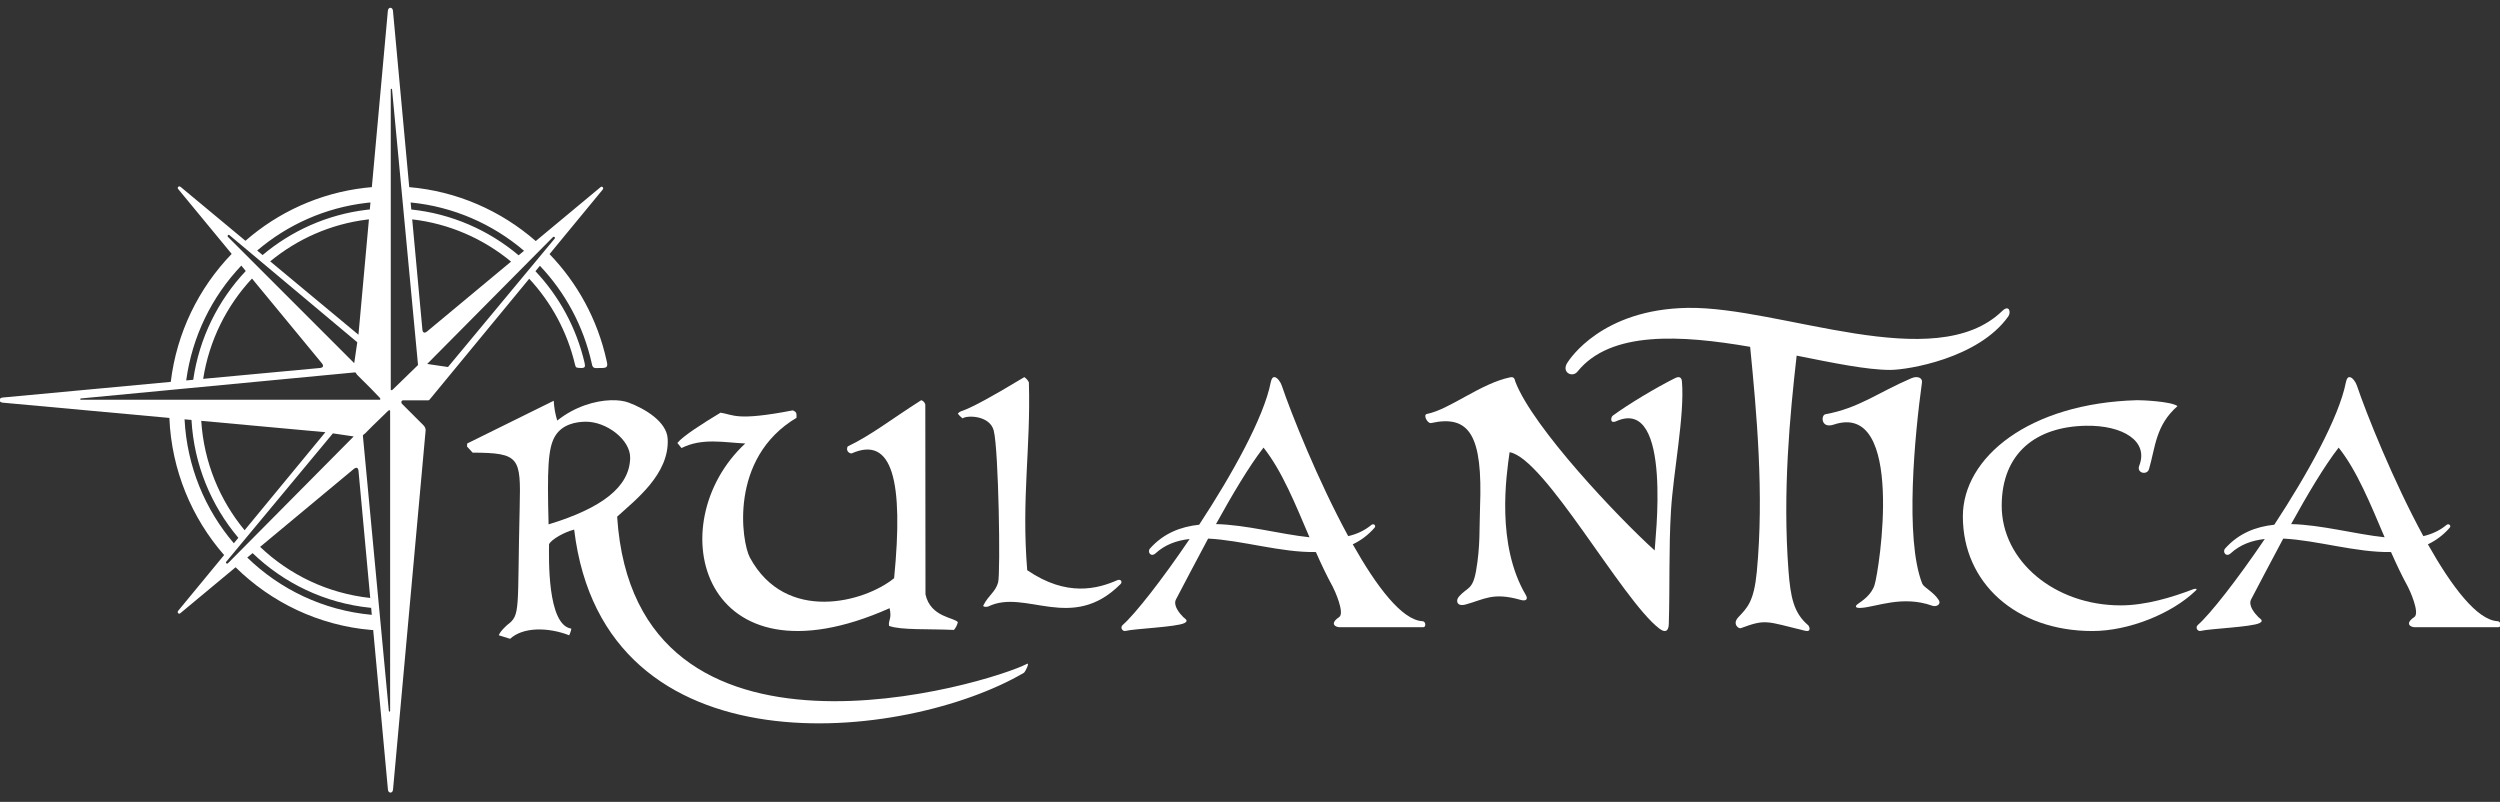 <?xml version="1.0" encoding="UTF-8"?>
<svg width="212px" height="68px" viewBox="0 0 212 68" version="1.1" xmlns="http://www.w3.org/2000/svg" xmlns:xlink="http://www.w3.org/1999/xlink">
    <rect x="0" y="0" width="212" height="68" fill="#333333" stroke="none"/>
    <!-- Generator: Sketch 54.1 (76490) - https://sketchapp.com -->
    <title>logo-rulantica-waterworld-desktop</title>
    <desc>Created with Sketch.</desc>
    <g id="Page-1" stroke="none" stroke-width="1" fill="none" fill-rule="evenodd">
        <g id="logo-rulantica-waterworld-desktop" transform="translate(-2, -1)" fill="#FFFFFF" fill-rule="nonzero">
            <path d="M35.106,1.66 C35.006,1.66 34.906,1.743 34.891,1.909 L33.533,16.869 C33.337,16.885 33.141,16.904 32.945,16.927 C29.064,17.38 25.579,19.006 22.814,21.42 L17.319,16.851 C17.167,16.724 17.002,16.901 17.104,17.024 L21.646,22.531 C18.85,25.428 16.982,29.211 16.482,33.383 L2.213,34.712 C1.881,34.743 1.881,35.114 2.213,35.144 L16.363,36.44 C16.547,40.873 18.262,44.929 21.005,48.07 L17.112,52.792 C16.986,52.945 17.162,53.11 17.284,53.008 L21.978,49.104 C24.995,52.077 29.015,54.041 33.513,54.427 C33.56,54.431 33.605,54.43 33.647,54.426 L34.897,67.963 C34.928,68.296 35.297,68.296 35.328,67.963 L38.093,37.502 C38.107,37.345 38.022,37.176 37.91,37.065 L36.1,35.258 C35.986,35.145 36.026,34.946 36.194,34.946 L38.313,34.949 C38.366,34.95 38.413,34.906 38.446,34.866 L46.877,24.637 C48.731,26.632 50.104,29.118 50.768,31.943 C50.826,32.191 50.89,32.19 51.218,32.204 C51.604,32.221 51.657,32.126 51.569,31.753 C50.864,28.748 49.392,26.108 47.405,23.997 L47.783,23.539 C49.92,25.793 51.485,28.638 52.195,31.878 C52.268,32.286 52.489,32.204 52.816,32.208 C53.438,32.216 53.592,32.18 53.443,31.602 C52.671,28.076 50.949,24.983 48.6,22.548 L53.106,17.08 C53.232,16.927 53.057,16.762 52.935,16.864 L47.432,21.441 C44.473,18.856 40.732,17.211 36.703,16.869 L35.322,1.909 C35.306,1.743 35.206,1.66 35.106,1.66 Z M35.188,8.526 C35.215,8.526 35.242,8.546 35.246,8.587 L37.449,31.954 L35.303,34.039 C35.276,34.065 35.235,34.084 35.2,34.086 C35.164,34.089 35.136,34.076 35.136,34.037 L35.136,8.577 C35.136,8.543 35.161,8.525 35.188,8.526 Z M33.415,18.169 L33.361,18.762 C33.265,18.772 33.168,18.78 33.072,18.792 C29.719,19.202 26.699,20.583 24.268,22.628 L23.808,22.246 C26.359,20.074 29.548,18.615 33.093,18.201 C33.201,18.189 33.308,18.179 33.415,18.169 Z M36.823,18.169 C40.423,18.521 43.765,19.984 46.439,22.267 L45.979,22.65 C43.433,20.505 40.275,19.123 36.878,18.766 L36.823,18.169 Z M33.285,19.601 L32.397,29.386 L24.913,23.164 C27.204,21.273 30.034,19.996 33.172,19.613 C33.21,19.609 33.248,19.605 33.285,19.601 Z M36.955,19.602 C40.076,19.962 42.976,21.231 45.337,23.184 L38.216,29.107 C37.999,29.287 37.843,29.217 37.818,28.945 L36.955,19.602 Z M21.412,20.913 C21.423,20.916 21.434,20.921 21.444,20.93 L32.297,30.024 L32.038,31.797 L21.326,21.084 C21.266,21.025 21.316,20.929 21.38,20.914 C21.39,20.911 21.401,20.911 21.412,20.913 Z M48.958,21.078 C49.029,21.08 49.097,21.161 49.045,21.223 L39.989,32.123 L38.225,31.863 L48.891,21.105 C48.911,21.085 48.935,21.077 48.958,21.078 Z M22.463,23.522 L22.841,23.981 C20.49,26.477 18.894,29.676 18.386,33.206 L17.79,33.261 C18.296,29.527 19.973,26.143 22.463,23.522 Z M23.368,24.619 L29.294,31.805 C29.474,32.023 29.403,32.18 29.133,32.205 L19.229,33.127 C19.737,29.879 21.212,26.935 23.368,24.619 Z M32.129,32.576 L32.187,32.635 C32.219,32.699 32.261,32.759 32.309,32.808 L33.437,33.933 L34.206,34.731 C34.231,34.757 34.249,34.799 34.252,34.835 C34.255,34.87 34.242,34.898 34.203,34.898 L8.852,34.898 C8.785,34.898 8.779,34.796 8.862,34.788 L32.129,32.576 Z M35.019,35.786 C35.054,35.784 35.083,35.797 35.083,35.835 L35.083,61.296 C35.083,61.362 34.98,61.368 34.973,61.285 L32.77,37.918 L32.86,37.831 C32.903,37.803 32.944,37.773 32.979,37.738 L33.557,37.154 L34.916,35.833 C34.942,35.807 34.984,35.789 35.019,35.786 Z M17.65,36.558 L18.238,36.611 C18.451,40.398 19.904,43.869 22.211,46.606 L21.829,47.069 C19.389,44.207 17.854,40.554 17.65,36.558 Z M19.066,36.687 L29.593,37.651 L22.742,45.963 C20.628,43.407 19.289,40.193 19.066,36.687 Z M30.229,37.75 L31.994,38.01 L21.328,48.768 C21.248,48.848 21.105,48.732 21.174,48.649 L30.229,37.75 Z M32.218,40.666 C32.318,40.666 32.385,40.758 32.401,40.928 L33.396,51.707 C29.773,51.316 26.537,49.735 24.057,47.375 L32.003,40.766 C32.084,40.698 32.157,40.666 32.218,40.666 Z M23.421,47.904 C26.065,50.45 29.538,52.151 33.428,52.542 C33.444,52.545 33.458,52.544 33.474,52.544 L33.528,53.138 C29.418,52.763 25.746,50.977 22.967,48.281 L23.421,47.904 Z" id="compass"></path>
            <path d="M53.802,34.939 C52.478,34.978 50.757,35.466 49.253,36.664 C49.091,36.127 48.993,35.622 48.956,34.984 L41.616,38.609 L41.604,38.867 L42.079,39.384 C46.085,39.399 46.171,39.793 46.069,44.007 C45.856,52.834 46.168,53.133 45.019,53.991 C45.019,53.991 44.411,54.517 44.299,54.872 L45.259,55.171 C46.341,54.167 48.462,54.17 50.269,54.872 C50.269,54.872 50.442,54.486 50.449,54.307 C48.381,54.014 48.552,48.225 48.559,47.152 C48.773,46.713 49.881,46.118 50.689,45.909 C53.209,66.871 78.879,63.896 88.837,58.048 C89,57.871 89.32,57.174 89.092,57.293 C85.92,58.951 55.845,68.134 54.334,44.813 C55.848,43.422 58.784,41.212 58.619,38.21 C58.541,36.772 56.728,35.671 55.305,35.138 C54.925,34.996 54.404,34.921 53.802,34.939 Z M51.653,36.761 C53.417,36.739 55.473,38.285 55.438,39.842 C55.384,42.277 53.081,44.076 48.52,45.466 C48.402,40.872 48.453,39.005 49.073,37.98 C49.694,36.955 50.883,36.771 51.653,36.761 Z" id="letter_r"></path>
            <path d="M59.441,38.563 C59.916,37.968 61.634,36.879 63.103,35.995 C64.224,36.163 64.413,36.727 69.222,35.8 C69.654,35.947 69.519,36.22 69.544,36.43 C63.795,39.855 64.886,46.977 65.592,48.283 C68.627,53.896 75.328,52.069 77.821,50.03 C78.629,41.828 77.7,37.903 74.212,39.452 C73.927,39.434 73.728,39.162 73.885,38.858 C75.887,37.897 77.475,36.625 80.12,34.936 C80.308,34.992 80.415,35.14 80.466,35.301 L80.481,51.401 C80.906,53.361 82.967,53.358 83.225,53.764 C83.156,54.045 83.052,54.228 82.893,54.418 C80.81,54.317 78.348,54.45 77.39,54.073 C77.317,53.553 77.644,53.505 77.439,52.575 C61.49,59.681 57.843,45.439 65.198,38.607 C63.375,38.524 61.552,38.11 59.791,38.995 L59.441,38.563 Z" id="letter_u"></path>
            <path d="M83.225,36.07 C83.71,35.581 82.961,36.545 88.864,32.979 C89.05,33.114 89.167,33.247 89.249,33.426 C89.417,39.008 88.61,43.227 89.107,49.353 C92.474,51.659 95.112,50.918 96.734,50.205 C97.055,50.064 97.196,50.354 97.028,50.523 C92.88,54.693 88.974,50.888 85.806,52.429 C85.678,52.492 85.323,52.465 85.385,52.343 C85.852,51.429 86.409,51.222 86.641,50.387 C86.85,49.637 86.69,39.171 86.271,37.522 C85.935,36.197 83.959,36.203 83.626,36.481 C83.475,36.361 83.326,36.224 83.225,36.07 L83.225,36.07 Z" id="letter_l"></path>
            <path d="M110.088,32.98 C109.95,32.964 109.827,33.076 109.762,33.407 C109.181,36.397 106.485,41.232 103.689,45.496 C102.111,45.663 100.674,46.224 99.521,47.512 C99.268,47.794 99.59,48.291 99.997,47.917 C100.798,47.182 101.782,46.829 102.882,46.707 C100.522,50.193 98.228,53.107 97.212,53.991 C96.946,54.223 97.204,54.566 97.443,54.503 C98.18,54.311 101.741,54.177 102.431,53.841 C102.849,53.638 102.468,53.46 102.347,53.337 C102.065,53.05 101.44,52.359 101.73,51.816 C102.365,50.623 103.346,48.714 104.448,46.672 C107.296,46.809 110.638,47.869 113.587,47.813 C114.034,48.822 114.5,49.814 115.013,50.748 C115.157,51.011 116.065,52.99 115.56,53.33 C114.701,53.909 115.277,54.189 115.606,54.189 C117.974,54.189 120.343,54.186 122.711,54.184 C122.932,54.184 122.923,53.692 122.629,53.678 C120.887,53.592 118.73,50.738 116.713,47.158 C117.387,46.838 118.009,46.385 118.56,45.756 C118.725,45.568 118.481,45.357 118.292,45.515 C117.717,45.995 117.055,46.294 116.329,46.464 C113.763,41.752 111.489,36.054 110.694,33.697 C110.589,33.389 110.319,33.007 110.088,32.98 Z M109.146,38.957 C110.721,40.941 111.846,43.754 113.045,46.561 C110.52,46.294 107.696,45.503 105.116,45.443 C106.456,43.013 107.912,40.548 109.146,38.957 Z" id="letter_a1"></path>
            <path d="M123.001,36.103 C124.927,35.73 127.556,33.509 130.073,32.995 C130.45,32.918 130.45,33.237 130.503,33.375 C132.004,37.271 139.233,44.892 142.316,47.678 C142.302,47.195 143.894,34.581 139.067,36.714 C138.478,36.974 138.608,36.36 138.758,36.251 C140.128,35.248 142.443,33.862 144.062,33.057 C144.573,32.803 144.62,33.241 144.63,33.366 C144.865,36.258 143.902,40.959 143.698,44.331 C143.506,47.512 143.61,50.811 143.515,53.879 C143.511,54.006 143.52,54.929 142.685,54.284 C139.537,51.852 132.987,39.844 130.014,39.347 C129.739,41.306 128.855,47.177 131.396,51.47 C131.569,51.762 131.471,52.019 130.948,51.87 C128.565,51.19 127.864,51.84 126.267,52.265 C125.544,52.458 125.42,51.936 125.712,51.597 C126.416,50.78 126.873,51.067 127.166,49.427 C127.541,47.323 127.44,45.744 127.508,44.002 C127.743,37.926 126.629,36.151 123.352,36.875 C123.056,36.94 122.65,36.17 123.001,36.103 L123.001,36.103 Z" id="letter_n"></path>
            <path d="M145.115,27.108 C137.827,27.224 135.116,31.458 134.938,31.718 C134.355,32.564 135.327,33.063 135.77,32.513 C138.571,29.028 144.563,29.406 150.413,30.411 C150.955,35.933 151.607,42.911 150.977,49.487 C150.736,52 150.182,52.526 149.419,53.332 C148.869,53.912 149.433,54.339 149.62,54.269 C151.764,53.472 151.762,53.686 155.06,54.486 C155.65,54.63 155.424,54.097 155.33,54.017 C154.106,52.98 153.834,51.645 153.662,49.368 C153.159,42.696 153.782,36.225 154.356,31.157 C157.471,31.78 160.309,32.369 162.297,32.369 C163.745,32.369 169.765,31.408 172.307,27.827 C172.545,27.492 172.394,26.786 171.782,27.377 C166.058,32.912 152.988,26.984 145.115,27.108 Z" id="letter_t"></path>
            <path d="M156.799,36.127 C159.66,35.6 161.19,34.315 164.085,33.074 C164.616,32.846 165.035,33.053 164.984,33.423 C164.374,37.844 163.511,46.698 165.006,50.493 C165.132,50.814 165.959,51.189 166.396,51.87 C166.646,52.261 166.195,52.488 165.85,52.364 C163.334,51.462 161.119,52.466 159.827,52.549 C159.28,52.584 159.3,52.391 159.54,52.22 C159.904,51.961 160.68,51.466 160.956,50.628 C161.359,49.404 163.583,34.962 157.493,37.008 C156.412,37.371 156.401,36.201 156.799,36.127 L156.799,36.127 Z" id="letter_i"></path>
            <path d="M186.652,35.439 C184.785,37.073 184.778,38.933 184.237,40.776 C184.074,41.334 183.16,41.12 183.407,40.491 C184.231,38.395 181.999,37.049 178.89,37.104 C174.641,37.178 171.768,39.434 171.744,43.844 C171.719,48.559 176.223,52.336 181.835,52.336 C183.933,52.336 186.171,51.663 187.973,50.971 C188.127,50.912 188.405,50.884 188.195,51.086 C186.161,53.049 182.506,54.511 179.44,54.511 C172.946,54.511 168.45,50.418 168.45,44.793 C168.45,39.791 174.057,35.191 183.224,34.937 C183.543,34.928 186.121,35.029 186.652,35.439 L186.652,35.439 Z" id="letter_c"></path>
            <path d="M201.26,32.98 C201.122,32.964 200.998,33.076 200.934,33.407 C200.352,36.397 197.656,41.232 194.86,45.496 C193.282,45.663 191.845,46.224 190.692,47.512 C190.44,47.794 190.761,48.291 191.169,47.917 C191.97,47.182 192.953,46.829 194.053,46.707 C191.693,50.193 189.399,53.107 188.383,53.991 C188.117,54.223 188.375,54.566 188.614,54.503 C189.351,54.311 192.913,54.177 193.602,53.841 C194.02,53.638 193.639,53.46 193.518,53.337 C193.236,53.05 192.611,52.359 192.901,51.816 C193.536,50.623 194.518,48.714 195.619,46.672 C198.467,46.809 201.809,47.869 204.758,47.813 C205.205,48.822 205.671,49.814 206.184,50.748 C206.328,51.011 207.236,52.99 206.732,53.33 C205.872,53.909 206.448,54.189 206.777,54.189 C209.146,54.189 211.514,54.186 213.882,54.184 C214.104,54.184 214.095,53.692 213.8,53.678 C212.058,53.592 209.901,50.738 207.885,47.158 C208.558,46.838 209.18,46.385 209.731,45.756 C209.896,45.568 209.652,45.357 209.463,45.515 C208.888,45.995 208.226,46.294 207.5,46.464 C204.934,41.752 202.66,36.054 201.865,33.697 C201.761,33.388 201.49,33.007 201.26,32.98 L201.26,32.98 Z M200.317,38.957 C201.892,40.941 203.017,43.754 204.216,46.561 C201.691,46.294 198.868,45.503 196.287,45.443 C197.627,43.013 199.083,40.548 200.317,38.957 L200.317,38.957 Z" id="letter_a2"></path>
        </g>
    </g>
</svg>